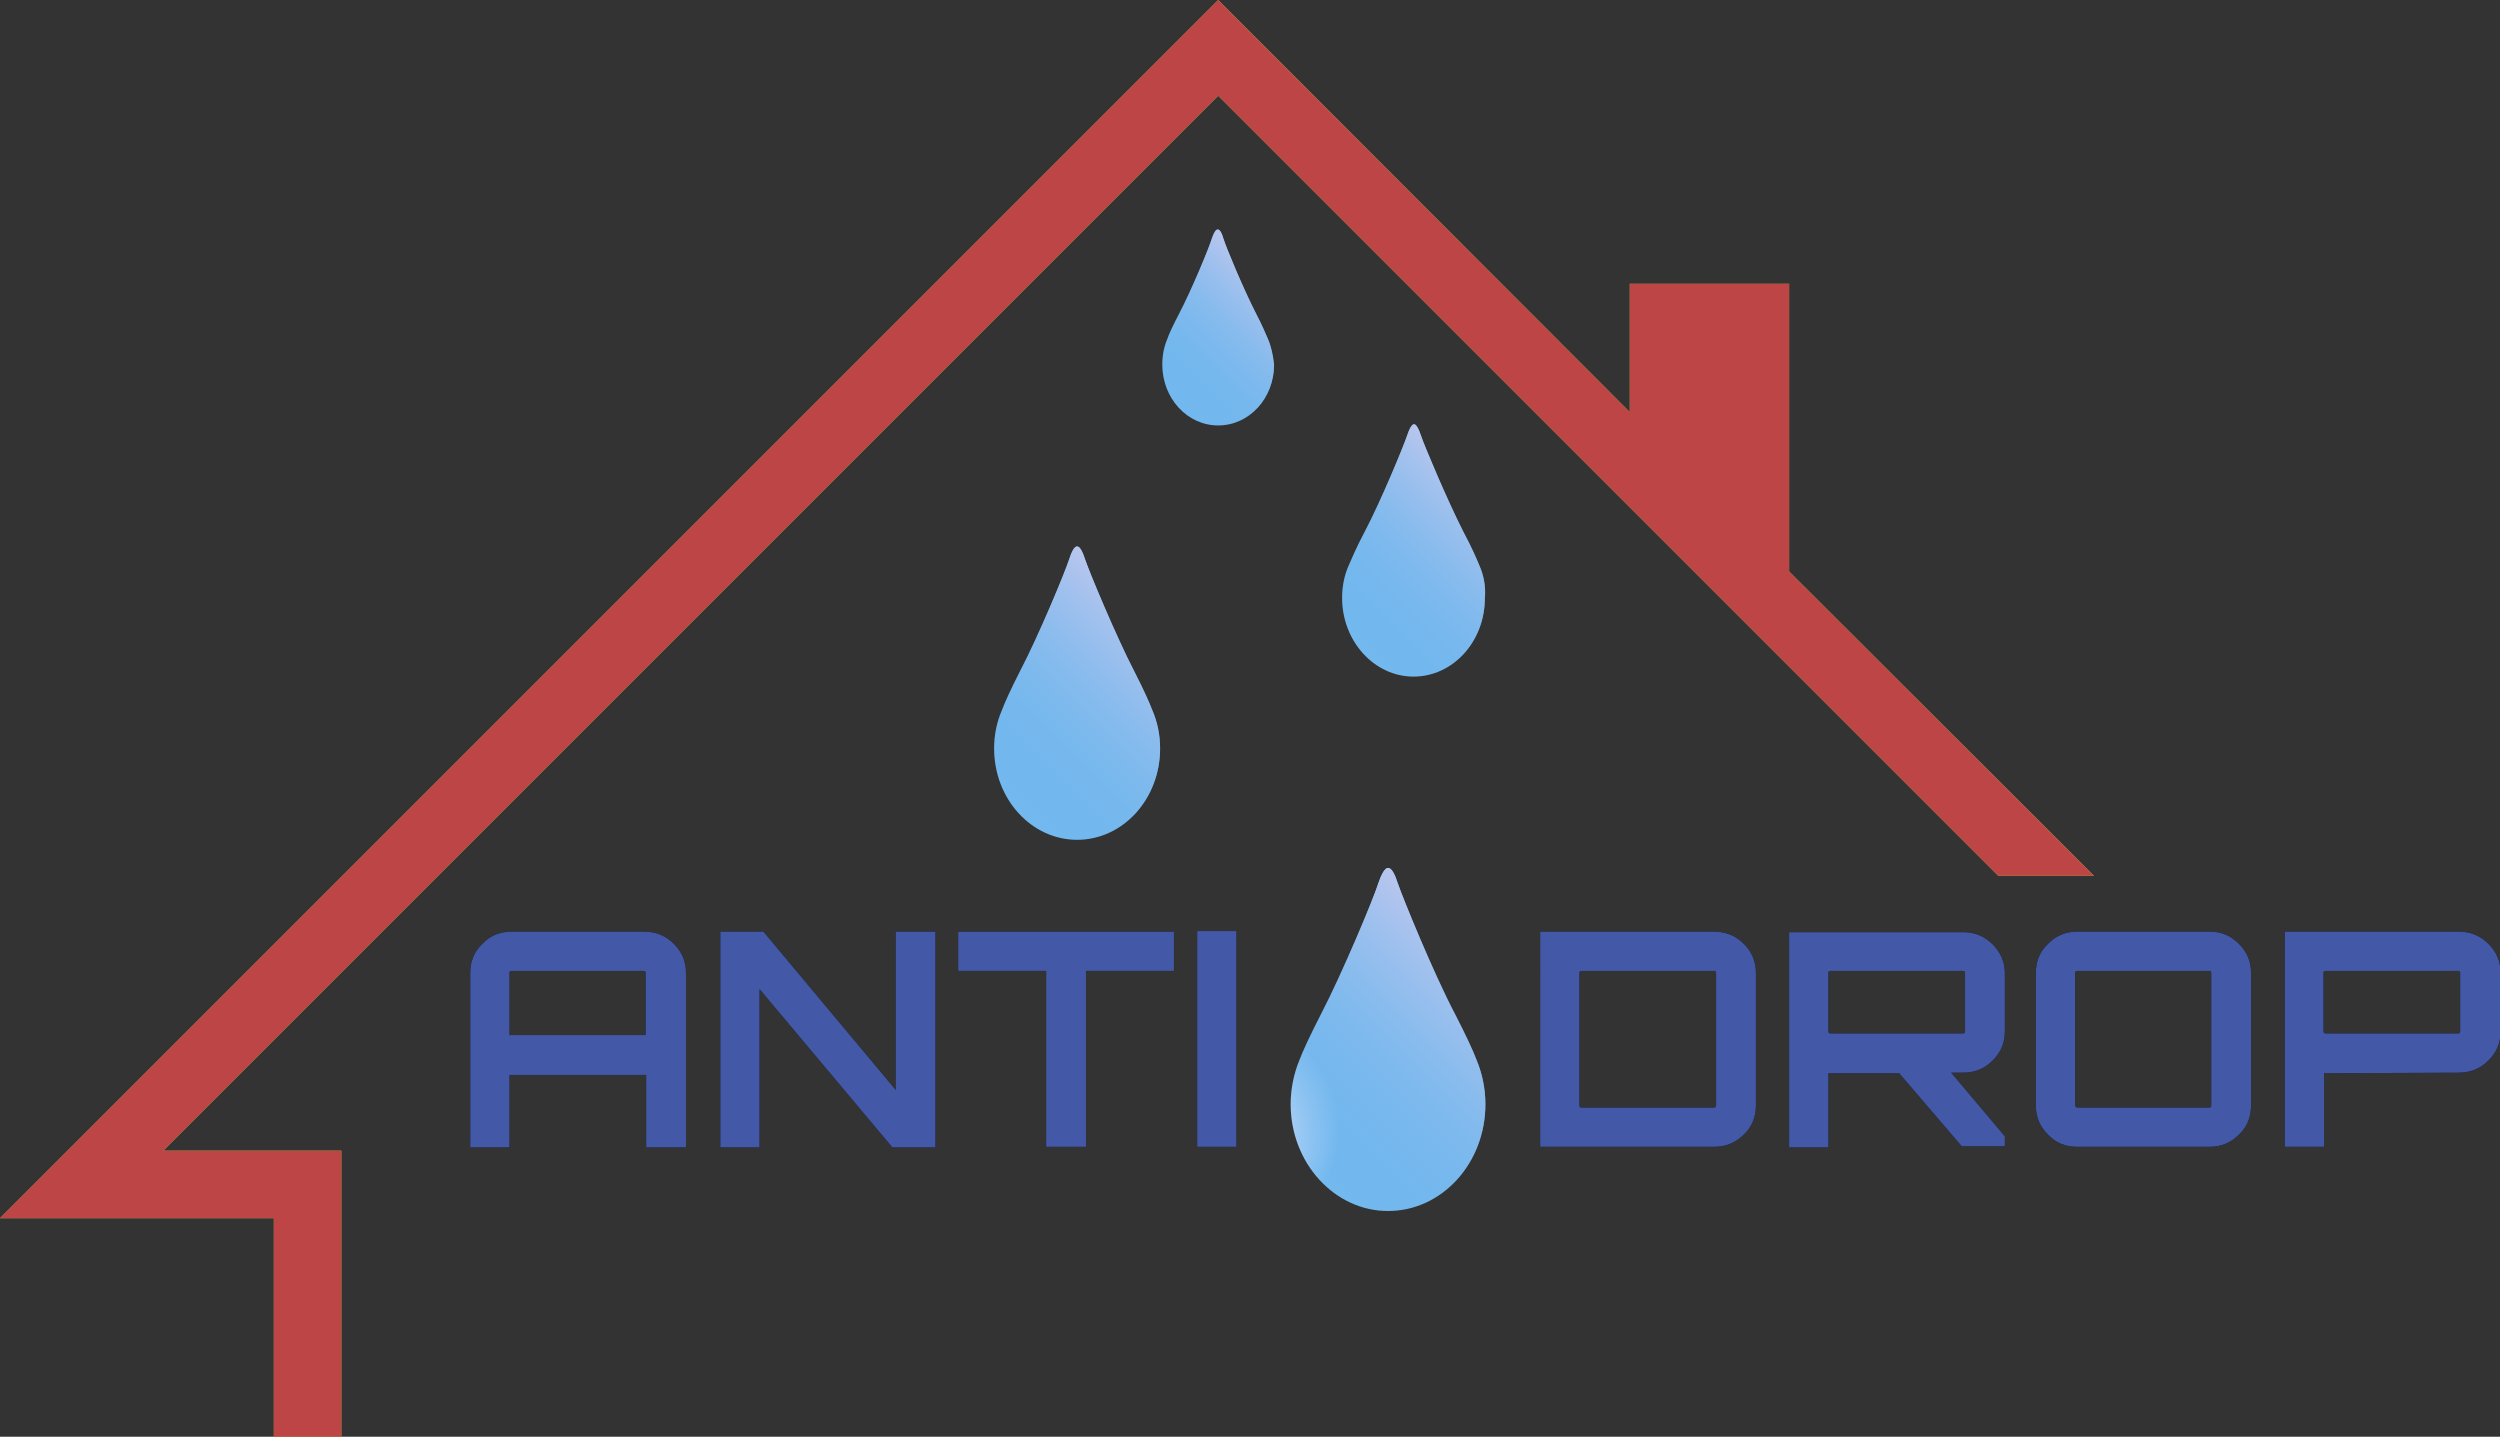 <?xml version="1.0" encoding="utf-8"?>
<!-- Generator: Adobe Illustrator 19.0.0, SVG Export Plug-In . SVG Version: 6.00 Build 0)  -->
<svg version="1.1" id="Warstwa_1" xmlns="http://www.w3.org/2000/svg" xmlns:xlink="http://www.w3.org/1999/xlink" x="0px" y="0px"
	 viewBox="-71 291.2 451.9 259.7" style="enable-background:new -71 291.2 451.9 259.7;" xml:space="preserve">
<rect x="-71" y="291.2" width="451.9" height="259.7" fill="#333333" stroke="none"/>
<style type="text/css">
	.st0{fill:#020202;}
	.st1{fill:#B2CE37;}
	.st2{fill:#4359A7;}
	.st3{fill:#BE4545;}
	.st4{fill:url(#XMLID_2_);}
	.st5{fill:url(#XMLID_3_);}
	.st6{fill:url(#XMLID_4_);}
	.st7{fill:url(#XMLID_5_);}
	.st8{fill:url(#XMLID_6_);}
	.st9{fill:url(#XMLID_7_);}
	.st10{fill:url(#XMLID_8_);}
	.st11{fill:url(#XMLID_9_);}
</style>
<g id="XMLID_97_">
	<g id="XMLID_290_">
		<path id="XMLID_415_" class="st0" d="M21.5,459.6h23.9c2.1,0,3.9,0.7,5.4,2.2s2.2,3.2,2.2,5.3v31.5h-7.2v-13.1H21.1v13.1H14v-31.5
			c0-2.1,0.7-3.9,2.2-5.3C17.6,460.3,19.4,459.6,21.5,459.6z M21.1,478.3h24.6v-11.2c0-0.3-0.1-0.4-0.4-0.4H21.5
			c-0.3,0-0.4,0.1-0.4,0.4V478.3L21.1,478.3z"/>
		<path id="XMLID_413_" class="st0" d="M90.9,488.2v-28.6h7.2v39h-7.8l-24-28.6v28.6h-7.1v-39H67L90.9,488.2z"/>
		<path id="XMLID_411_" class="st0" d="M102.2,459.6h39v7.1h-15.9v31.8h-7.2v-31.8h-15.9L102.2,459.6L102.2,459.6z"/>
		<path id="XMLID_409_" class="st0" d="M145.4,498.5v-39h7.1v39H145.4z"/>
		<path id="XMLID_406_" class="st0" d="M207.4,459.6h31.4c2.1,0,3.9,0.7,5.4,2.2s2.2,3.2,2.2,5.3V491c0,2.1-0.7,3.9-2.2,5.3
			c-1.5,1.5-3.3,2.2-5.4,2.2h-31.4V459.6z M239.2,491v-23.9c0-0.3-0.1-0.4-0.4-0.4h-23.9c-0.3,0-0.4,0.1-0.4,0.4V491
			c0,0.3,0.1,0.4,0.4,0.4h23.9C239,491.4,239.2,491.3,239.2,491z"/>
		<path id="XMLID_398_" class="st0" d="M291.4,467.1v10.5c0,2.1-0.7,3.8-2.2,5.3s-3.3,2.2-5.4,2.2h-2.1l9.7,11.5v1.8h-7.8
			l-11.3-13.2h-12.6h-0.2v13.4h-7.1v-38.9h31.4c2.1,0,3.9,0.7,5.4,2.2C290.6,463.3,291.4,465.1,291.4,467.1z M259.9,478h23.9
			c0.3,0,0.4-0.1,0.4-0.4v-10.5c0-0.3-0.1-0.4-0.4-0.4h-23.9c-0.3,0-0.4,0.1-0.4,0.4v10.5C259.5,477.9,259.6,478,259.9,478z"/>
		<path id="XMLID_393_" class="st0" d="M304.5,459.6h23.9c2.1,0,3.8,0.7,5.3,2.2s2.2,3.2,2.2,5.3V491c0,2.1-0.7,3.9-2.2,5.3
			c-1.5,1.5-3.2,2.2-5.3,2.2h-23.9c-2.1,0-3.9-0.7-5.3-2.2c-1.5-1.5-2.2-3.2-2.2-5.3v-23.9c0-2.1,0.7-3.9,2.2-5.3
			C300.7,460.3,302.4,459.6,304.5,459.6z M304.5,491.4h23.9c0.2,0,0.3-0.1,0.3-0.4v-23.9c0-0.3-0.1-0.4-0.3-0.4h-23.9
			c-0.3,0-0.4,0.1-0.4,0.4V491C304.2,491.3,304.3,491.4,304.5,491.4z"/>
		<path id="XMLID_377_" class="st0" d="M342,459.6h31.4c2.1,0,3.9,0.7,5.4,2.2s2.2,3.2,2.2,5.3v10.5c0,2.1-0.7,3.8-2.2,5.3
			s-3.3,2.2-5.4,2.2l-24.1,0.1l-0.2-0.1v13.4H342V459.6L342,459.6z M373.7,477.6v-10.5c0-0.3-0.1-0.4-0.4-0.4h-23.9
			c-0.3,0-0.4,0.1-0.4,0.4v10.5c0,0.3,0.1,0.4,0.4,0.4h23.9C373.6,478,373.7,477.9,373.7,477.6z"/>
	</g>
	<path id="XMLID_289_" class="st1" d="M252.4,394.5v-52h-28.8v23.2l-74.4-74.5L-71,511.4h49.5v39.5h12.2v-51.7h-32.2l190.7-190.7
		l141,141c2.7,0,6.1,0,9.8,0c2.7,0,5.3,0,7.5,0L252.4,394.5z"/>
	<g id="drop.psd_1_">
	</g>
	<g id="drop.psd_2_">
	</g>
	<g id="drop.psd_3_">
	</g>
	<g id="drop.psd_4_">
	</g>
	<g id="XMLID_244_">
		<g id="XMLID_187_">
			<g id="XMLID_188_">
				<path id="XMLID_204_" class="st2" d="M21.5,459.6h23.9c2.1,0,3.9,0.7,5.4,2.2s2.2,3.2,2.2,5.3v31.5h-7.2v-13.1H21.1v13.1H14
					v-31.5c0-2.1,0.7-3.9,2.2-5.3C17.6,460.3,19.4,459.6,21.5,459.6z M21.1,478.3h24.6v-11.2c0-0.3-0.1-0.4-0.4-0.4H21.5
					c-0.3,0-0.4,0.1-0.4,0.4V478.3L21.1,478.3z"/>
				<path id="XMLID_203_" class="st2" d="M90.9,488.2v-28.6h7.2v39h-7.8l-24-28.6v28.6h-7.1v-39H67L90.9,488.2z"/>
				<path id="XMLID_202_" class="st2" d="M102.2,459.6h39v7.1h-15.9v31.8h-7.2v-31.8h-15.9L102.2,459.6L102.2,459.6z"/>
				<path id="XMLID_201_" class="st2" d="M145.4,498.5v-39h7.1v39H145.4z"/>
				<path id="XMLID_198_" class="st2" d="M207.4,459.6h31.4c2.1,0,3.9,0.7,5.4,2.2s2.2,3.2,2.2,5.3V491c0,2.1-0.7,3.9-2.2,5.3
					c-1.5,1.5-3.3,2.2-5.4,2.2h-31.4V459.6z M239.2,491v-23.9c0-0.3-0.1-0.4-0.4-0.4h-23.9c-0.3,0-0.4,0.1-0.4,0.4V491
					c0,0.3,0.1,0.4,0.4,0.4h23.9C239,491.4,239.2,491.3,239.2,491z"/>
				<path id="XMLID_195_" class="st2" d="M291.4,467.1v10.5c0,2.1-0.7,3.8-2.2,5.3s-3.3,2.2-5.4,2.2h-2.1l9.7,11.5v1.8h-7.8
					l-11.3-13.2h-12.6h-0.2v13.4h-7.1v-38.9h31.4c2.1,0,3.9,0.7,5.4,2.2C290.6,463.3,291.4,465.1,291.4,467.1z M259.9,478h23.9
					c0.3,0,0.4-0.1,0.4-0.4v-10.5c0-0.3-0.1-0.4-0.4-0.4h-23.9c-0.3,0-0.4,0.1-0.4,0.4v10.5C259.5,477.9,259.6,478,259.9,478z"/>
				<path id="XMLID_192_" class="st2" d="M304.5,459.6h23.9c2.1,0,3.8,0.7,5.3,2.2s2.2,3.2,2.2,5.3V491c0,2.1-0.7,3.9-2.2,5.3
					c-1.5,1.5-3.2,2.2-5.3,2.2h-23.9c-2.1,0-3.9-0.7-5.3-2.2c-1.5-1.5-2.2-3.2-2.2-5.3v-23.9c0-2.1,0.7-3.9,2.2-5.3
					C300.7,460.3,302.4,459.6,304.5,459.6z M304.5,491.4h23.9c0.2,0,0.3-0.1,0.3-0.4v-23.9c0-0.3-0.1-0.4-0.3-0.4h-23.9
					c-0.3,0-0.4,0.1-0.4,0.4V491C304.2,491.3,304.3,491.4,304.5,491.4z"/>
				<path id="XMLID_189_" class="st2" d="M342,459.6h31.4c2.1,0,3.9,0.7,5.4,2.2s2.2,3.2,2.2,5.3v10.5c0,2.1-0.7,3.8-2.2,5.3
					s-3.3,2.2-5.4,2.2l-24.1,0.1l-0.2-0.1v13.4H342V459.6L342,459.6z M373.7,477.6v-10.5c0-0.3-0.1-0.4-0.4-0.4h-23.9
					c-0.3,0-0.4,0.1-0.4,0.4v10.5c0,0.3,0.1,0.4,0.4,0.4h23.9C373.6,478,373.7,477.9,373.7,477.6z"/>
			</g>
		</g>
	</g>
	<path id="XMLID_243_" class="st3" d="M252.4,394.5v-52h-28.8v23.2l-74.4-74.5L-71,511.4h49.5v39.5h12.2v-51.7h-32.2l190.7-190.7
		l141,141c2.7,0,6.1,0,9.8,0c2.7,0,5.3,0,7.5,0L252.4,394.5z"/>
	<g id="XMLID_240_">
		
			<radialGradient id="XMLID_2_" cx="117386.625" cy="-9316.416" r="96.105" gradientTransform="matrix(0.212 0 0 0.212 -24735.104 2470.124)" gradientUnits="userSpaceOnUse">
			<stop  offset="0" style="stop-color:#ECEBFE"/>
			<stop  offset="1" style="stop-color:#73B9EF"/>
		</radialGradient>
		<path id="XMLID_242_" class="st4" d="M195.9,482.8c-0.6-1.6-1.8-4.2-3.9-8.3c-3.9-7.4-9.4-20.9-10.4-23.8
			c-0.9-2.9-1.7-2.6-1.7-2.6s-0.7-0.3-1.7,2.6c-0.9,2.9-6.5,16.3-10.4,23.8c-2.1,4.1-3.3,6.7-3.9,8.3c-1,2.4-1.6,5.2-1.6,8
			c0,10.6,7.9,19.3,17.6,19.3s17.6-8.6,17.6-19.3C197.5,487.9,196.9,485.2,195.9,482.8z"/>
		
			<linearGradient id="XMLID_3_" gradientUnits="userSpaceOnUse" x1="162.645" y1="1035.665" x2="197.192" y2="1001.118" gradientTransform="matrix(1 0 0 1 0 -536.038)">
			<stop  offset="0" style="stop-color:#5EAEEA;stop-opacity:0"/>
			<stop  offset="1" style="stop-color:#B9C6EE"/>
		</linearGradient>
		<path id="XMLID_241_" class="st5" d="M195.9,482.8c-0.6-1.6-1.8-4.2-3.9-8.3c-3.9-7.4-9.4-20.9-10.4-23.8
			c-0.9-2.9-1.7-2.6-1.7-2.6s-0.7-0.3-1.7,2.6c-0.9,2.9-6.5,16.3-10.4,23.8c-2.1,4.1-3.3,6.7-3.9,8.3c-1,2.4-1.6,5.2-1.6,8
			c0,10.6,7.9,19.3,17.6,19.3s17.6-8.6,17.6-19.3C197.5,487.9,196.9,485.2,195.9,482.8z"/>
	</g>
	<g id="XMLID_235_">
		
			<radialGradient id="XMLID_4_" cx="137361.812" cy="-10647.667" r="96.138" gradientTransform="matrix(0.181 0 0 0.181 -24808.361 2360.644)" gradientUnits="userSpaceOnUse">
			<stop  offset="0" style="stop-color:#ECEBFE"/>
			<stop  offset="1" style="stop-color:#73B9EF"/>
		</radialGradient>
		<path id="XMLID_239_" class="st6" d="M137.3,419.6c-0.5-1.3-1.5-3.6-3.3-7.1c-3.3-6.4-8.1-17.9-8.9-20.3c-0.8-2.5-1.4-2.2-1.4-2.2
			s-0.6-0.3-1.4,2.2c-0.8,2.5-5.6,14-8.9,20.3c-1.8,3.5-2.8,5.8-3.3,7.1c-0.9,2.1-1.4,4.4-1.4,6.9c0,9.1,6.7,16.5,15,16.5
			s15-7.4,15-16.5C138.7,424,138.2,421.7,137.3,419.6z"/>
		
			<linearGradient id="XMLID_5_" gradientUnits="userSpaceOnUse" x1="108.94" y1="970.07" x2="138.46" y2="940.55" gradientTransform="matrix(1 0 0 1 0 -536.038)">
			<stop  offset="0" style="stop-color:#5EAEEA;stop-opacity:0"/>
			<stop  offset="1" style="stop-color:#B9C6EE"/>
		</linearGradient>
		<path id="XMLID_237_" class="st7" d="M137.3,419.6c-0.5-1.3-1.5-3.6-3.3-7.1c-3.3-6.4-8.1-17.9-8.9-20.3c-0.8-2.5-1.4-2.2-1.4-2.2
			s-0.6-0.3-1.4,2.2c-0.8,2.5-5.6,14-8.9,20.3c-1.8,3.5-2.8,5.8-3.3,7.1c-0.9,2.1-1.4,4.4-1.4,6.9c0,9.1,6.7,16.5,15,16.5
			s15-7.4,15-16.5C138.7,424,138.2,421.7,137.3,419.6z"/>
	</g>
	<g id="XMLID_232_">
		
			<radialGradient id="XMLID_6_" cx="160262.422" cy="-11943.807" r="96.107" gradientTransform="matrix(0.156 0 0 0.156 -24860.6 2267.179)" gradientUnits="userSpaceOnUse">
			<stop  offset="0" style="stop-color:#ECEBFE"/>
			<stop  offset="1" style="stop-color:#73B9EF"/>
		</radialGradient>
		<path id="XMLID_234_" class="st8" d="M196.4,393.4c-0.5-1.2-1.3-3.1-2.9-6.1c-2.8-5.5-7-15.4-7.7-17.5c-0.7-2.1-1.2-1.9-1.2-1.9
			s-0.5-0.2-1.2,1.9c-0.7,2.1-4.8,12-7.7,17.5c-1.6,3-2.4,5-2.9,6.1c-0.8,1.8-1.2,3.8-1.2,5.9c0,7.8,5.8,14.2,12.9,14.2
			c7.1,0,12.9-6.3,12.9-14.2C197.6,397.3,197.2,395.2,196.4,393.4z"/>
		
			<linearGradient id="XMLID_7_" gradientUnits="userSpaceOnUse" x1="171.891" y1="941.798" x2="197.308" y2="916.38" gradientTransform="matrix(1 0 0 1 0 -536.038)">
			<stop  offset="0" style="stop-color:#5EAEEA;stop-opacity:0"/>
			<stop  offset="1" style="stop-color:#B9C6EE"/>
		</linearGradient>
		<path id="XMLID_233_" class="st9" d="M196.4,393.4c-0.5-1.2-1.3-3.1-2.9-6.1c-2.8-5.5-7-15.4-7.7-17.5c-0.7-2.1-1.2-1.9-1.2-1.9
			s-0.5-0.2-1.2,1.9c-0.7,2.1-4.8,12-7.7,17.5c-1.6,3-2.4,5-2.9,6.1c-0.8,1.8-1.2,3.8-1.2,5.9c0,7.8,5.8,14.2,12.9,14.2
			c7.1,0,12.9-6.3,12.9-14.2C197.6,397.3,197.2,395.2,196.4,393.4z"/>
	</g>
	<g id="XMLID_229_">
		
			<radialGradient id="XMLID_8_" cx="206523.391" cy="-14528.308" r="96.076" gradientTransform="matrix(0.121 0 0 0.121 -24942.293 2123.194)" gradientUnits="userSpaceOnUse">
			<stop  offset="0" style="stop-color:#ECEBFE"/>
			<stop  offset="1" style="stop-color:#73B9EF"/>
		</radialGradient>
		<path id="XMLID_231_" class="st10" d="M158.2,352.5c-0.4-0.9-1-2.4-2.2-4.7c-2.2-4.3-5.4-11.9-5.9-13.6c-0.5-1.7-1-1.5-1-1.5
			s-0.4-0.2-1,1.5c-0.5,1.7-3.7,9.4-5.9,13.6c-1.2,2.3-1.9,3.8-2.2,4.7c-0.6,1.4-0.9,3-0.9,4.6c0,6.1,4.5,11,10.1,11
			s10.1-4.9,10.1-11C159.1,355.4,158.8,353.9,158.2,352.5z"/>
		
			<linearGradient id="XMLID_9_" gradientUnits="userSpaceOnUse" x1="139.248" y1="898.224" x2="159.004" y2="878.468" gradientTransform="matrix(1 0 0 1 0 -536.038)">
			<stop  offset="0" style="stop-color:#5EAEEA;stop-opacity:0"/>
			<stop  offset="1" style="stop-color:#B9C6EE"/>
		</linearGradient>
		<path id="XMLID_230_" class="st11" d="M158.2,352.5c-0.4-0.9-1-2.4-2.2-4.7c-2.2-4.3-5.4-11.9-5.9-13.6c-0.5-1.7-1-1.5-1-1.5
			s-0.4-0.2-1,1.5c-0.5,1.7-3.7,9.4-5.9,13.6c-1.2,2.3-1.9,3.8-2.2,4.7c-0.6,1.4-0.9,3-0.9,4.6c0,6.1,4.5,11,10.1,11
			s10.1-4.9,10.1-11C159.1,355.4,158.8,353.9,158.2,352.5z"/>
	</g>
</g>
</svg>
